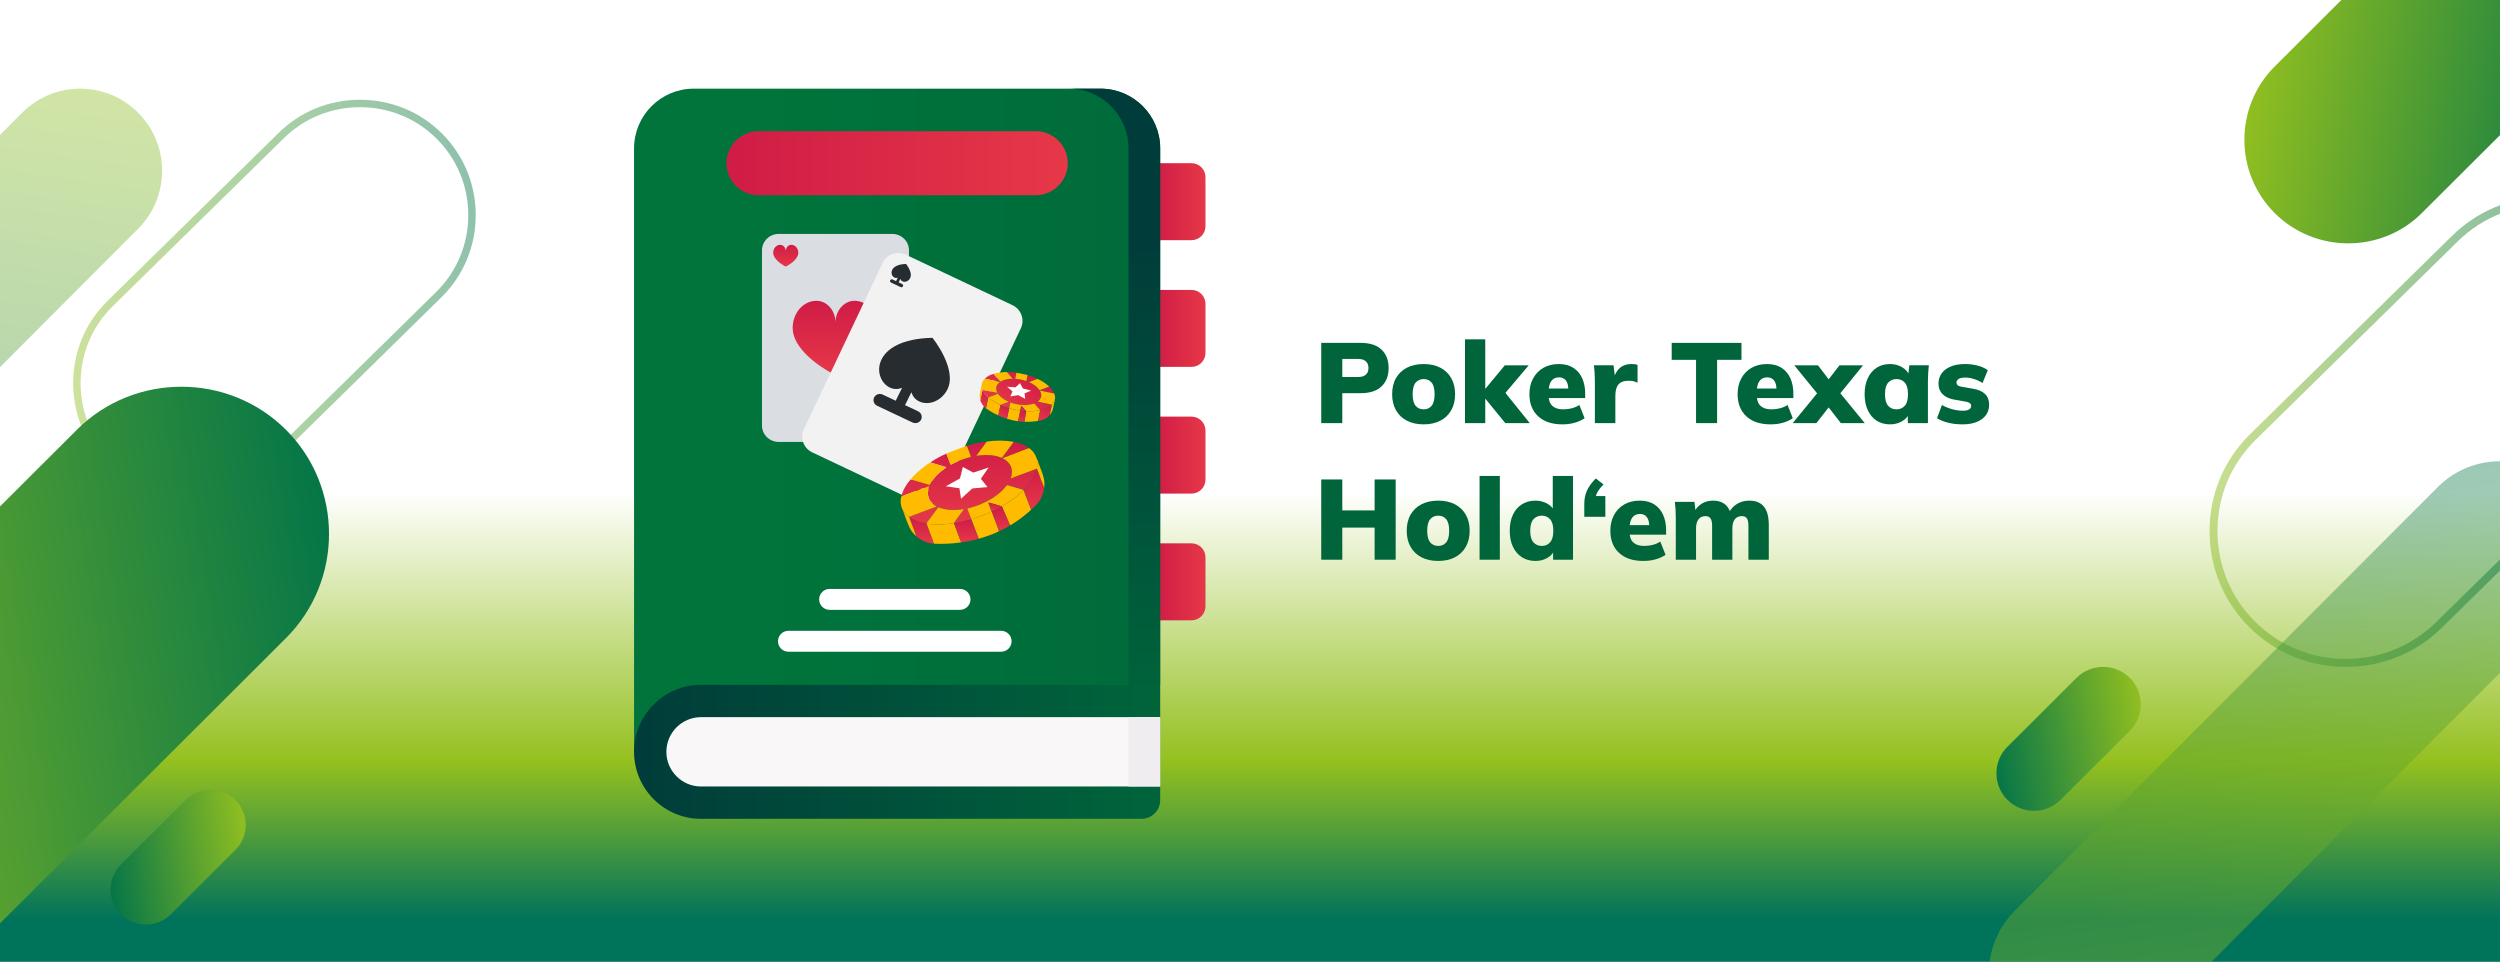 <?xml version="1.0" encoding="UTF-8"?><svg id="Livello_1" xmlns="http://www.w3.org/2000/svg" xmlns:xlink="http://www.w3.org/1999/xlink" viewBox="0 0 5038 1938"><rect x="0" y="0" width="5038" height="1938" fill="#808080" stroke="none"/><defs><linearGradient id="Sfumatura_senza_nome_31" x1="2519.25" y1="2042.48" x2="2519.25" y2="862.86" gradientUnits="userSpaceOnUse"><stop offset=".16" stop-color="#00735b"/><stop offset=".43" stop-color="#94c01f"/><stop offset=".89" stop-color="#fff"/></linearGradient><linearGradient id="Sfumatura_senza_nome_24" x1="4333.76" y1="12721.59" x2="4003.51" y2="12777.07" gradientTransform="translate(0 -11260.38)" gradientUnits="userSpaceOnUse"><stop offset="0" stop-color="#95c11f"/><stop offset="1" stop-color="#007349"/></linearGradient><linearGradient id="Sfumatura_senza_nome_24-2" x1="92.74" y1="11941.02" x2="1013.31" y2="11785.32" xlink:href="#Sfumatura_senza_nome_24"/><linearGradient id="Sfumatura_senza_nome_24-3" x1="-693.73" y1="12725.6" x2="742.66" y2="12484.31" xlink:href="#Sfumatura_senza_nome_24"/><linearGradient id="Sfumatura_senza_nome_24-4" x1="513.56" y1="12961.9" x2="204.35" y2="13013.84" xlink:href="#Sfumatura_senza_nome_24"/><linearGradient id="Sfumatura_senza_nome_24-5" x1="193.07" y1="11375.17" x2="-9.32" y2="12732.19" xlink:href="#Sfumatura_senza_nome_24"/><linearGradient id="Sfumatura_senza_nome_24-6" x1="4509.89" y1="-7836.17" x2="5276.92" y2="-7965.02" gradientTransform="translate(0 -7655.46) scale(1 -1)" xlink:href="#Sfumatura_senza_nome_24"/><linearGradient id="Sfumatura_senza_nome_24-7" x1="4467.98" y1="-8464.88" x2="5106.03" y2="-8572.8" gradientTransform="translate(0 -7655.46) scale(1 -1)" xlink:href="#Sfumatura_senza_nome_24"/><linearGradient id="Sfumatura_senza_nome_24-8" x1="4605.42" y1="-9628.52" x2="4455.06" y2="-8620.41" gradientTransform="translate(0 -7655.46) scale(1 -1)" xlink:href="#Sfumatura_senza_nome_24"/><linearGradient id="Sfumatura_senza_nome_15" x1="2329.4" y1="406.44" x2="2429.31" y2="406.44" gradientUnits="userSpaceOnUse"><stop offset="0" stop-color="#d01c46"/><stop offset="1" stop-color="#e63848"/></linearGradient><linearGradient id="Sfumatura_senza_nome_15-2" y1="661.79" y2="661.79" xlink:href="#Sfumatura_senza_nome_15"/><linearGradient id="Sfumatura_senza_nome_15-3" y1="917.15" y2="917.15" xlink:href="#Sfumatura_senza_nome_15"/><linearGradient id="Sfumatura_senza_nome_15-4" y1="1172.5" y2="1172.5" xlink:href="#Sfumatura_senza_nome_15"/><linearGradient id="Sfumatura_senza_nome_331" x1="1277.75" y1="846.86" x2="2338.03" y2="846.86" gradientUnits="userSpaceOnUse"><stop offset=".24" stop-color="#00743b"/><stop offset="1" stop-color="#006b3b"/></linearGradient><linearGradient id="Sfumatura_senza_nome_4" x1="2245.88" y1="1446.38" x2="2245.88" y2="470.77" gradientUnits="userSpaceOnUse"><stop offset="0" stop-color="#00653b"/><stop offset="1" stop-color="#003c3a"/></linearGradient><linearGradient id="Sfumatura_senza_nome_4-2" x1="2346.33" y1="1515.09" x2="1274.95" y2="1515.09" xlink:href="#Sfumatura_senza_nome_4"/><linearGradient id="Sfumatura_senza_nome_15-5" x1="1464.08" y1="328.86" x2="2151.71" y2="328.86" xlink:href="#Sfumatura_senza_nome_15"/><linearGradient id="Sfumatura_senza_nome_15-6" x1="1683.65" y1="-8261.62" x2="1683.65" y2="-8411.29" gradientTransform="translate(0 -7655.46) scale(1 -1)" xlink:href="#Sfumatura_senza_nome_15"/><linearGradient id="Sfumatura_senza_nome_15-7" x1="1583.48" y1="-8148.83" x2="1583.48" y2="-8192.7" gradientTransform="translate(0 -7655.46) scale(1 -1)" xlink:href="#Sfumatura_senza_nome_15"/><linearGradient id="Sfumatura_senza_nome_15-8" x1="1783.9" y1="-8480.21" x2="1783.9" y2="-8524.09" gradientTransform="translate(0 -7655.46) scale(1 -1)" xlink:href="#Sfumatura_senza_nome_15"/><linearGradient id="Sfumatura_senza_nome_15-9" x1="1952.67" y1="-8545.14" x2="1952.67" y2="-8710.17" gradientTransform="translate(0 -7655.46) scale(1 -1)" xlink:href="#Sfumatura_senza_nome_15"/><linearGradient id="Sfumatura_senza_nome_15-10" x1="2083.46" y1="-8599.72" x2="2083.46" y2="-8682.35" gradientTransform="translate(0 -7655.46) scale(1 -1)" xlink:href="#Sfumatura_senza_nome_15"/><linearGradient id="Sfumatura_senza_nome_15-11" x1="1947.13" y1="-8702.42" x2="1947.13" y2="-8748.43" gradientTransform="translate(0 -7655.46) scale(1 -1)" xlink:href="#Sfumatura_senza_nome_15"/><linearGradient id="Sfumatura_senza_nome_15-12" x1="1857.1" y1="-8698.22" x2="1857.1" y2="-8750.73" gradientTransform="translate(0 -7655.46) scale(1 -1)" xlink:href="#Sfumatura_senza_nome_15"/><linearGradient id="Sfumatura_senza_nome_15-13" x1="2012.6" y1="-8679.46" x2="2022" y2="-8724.74" gradientTransform="translate(0 -7655.46) scale(1 -1)" xlink:href="#Sfumatura_senza_nome_15"/><linearGradient id="Sfumatura_senza_nome_15-14" x1="1819.54" y1="-8683.31" x2="1819.54" y2="-8684.57" gradientTransform="translate(0 -7655.46) scale(1 -1)" xlink:href="#Sfumatura_senza_nome_15"/><linearGradient id="Sfumatura_senza_nome_15-15" x1="2004.89" y1="-8668.21" x2="2004.89" y2="-8686.27" gradientTransform="translate(0 -7655.46) scale(1 -1)" xlink:href="#Sfumatura_senza_nome_15"/><linearGradient id="Sfumatura_senza_nome_15-16" x1="2075.08" y1="-8408.81" x2="2029.27" y2="-8480.39" gradientTransform="translate(0 -7655.46) scale(1 -1)" xlink:href="#Sfumatura_senza_nome_15"/><linearGradient id="Sfumatura_senza_nome_15-17" x1="2117.32" y1="-8469.22" x2="2094.39" y2="-8505.06" gradientTransform="translate(0 -7655.46) scale(1 -1)" xlink:href="#Sfumatura_senza_nome_15"/><linearGradient id="Sfumatura_senza_nome_15-18" x1="2028.99" y1="-8475.48" x2="2016.21" y2="-8495.43" gradientTransform="translate(0 -7655.46) scale(1 -1)" xlink:href="#Sfumatura_senza_nome_15"/><linearGradient id="Sfumatura_senza_nome_15-19" x1="1990.64" y1="-8448.37" x2="1976.07" y2="-8471.14" gradientTransform="translate(0 -7655.46) scale(1 -1)" xlink:href="#Sfumatura_senza_nome_15"/><linearGradient id="Sfumatura_senza_nome_15-20" x1="2064.14" y1="-8483.92" x2="2055.59" y2="-8506.16" gradientTransform="translate(0 -7655.46) scale(1 -1)" xlink:href="#Sfumatura_senza_nome_15"/><linearGradient id="Sfumatura_senza_nome_15-21" x1="1978.3" y1="-8431.35" x2="1977.95" y2="-8431.9" gradientTransform="translate(0 -7655.46) scale(1 -1)" xlink:href="#Sfumatura_senza_nome_15"/><linearGradient id="Sfumatura_senza_nome_15-22" x1="2063.83" y1="-8476.86" x2="2058.82" y2="-8484.69" gradientTransform="translate(0 -7655.46) scale(1 -1)" xlink:href="#Sfumatura_senza_nome_15"/></defs><rect x="0" y="-5.14" width="5038.5" height="1943.14" fill="url(#Sfumatura_senza_nome_31)" stroke-width="0"/><path d="m4045.35,1504.95l139.34-138.96c29.5-29.42,77.75-29.42,107.24,0,29.5,29.41,29.5,77.53,0,106.94l-139.34,138.96c-29.5,29.42-77.75,29.42-107.24,0-29.5-29.42-29.5-77.53,0-106.95h0Z" fill="url(#Sfumatura_senza_nome_24)" stroke-width="0"/><g opacity=".5"><g opacity=".9"><path d="m380.62,1004.55c-62.53,0-121.16-24.11-165.09-67.9-43.93-43.79-68.12-102.23-68.12-164.57s24.18-120.79,68.11-164.58l344.84-338.6c43.91-43.77,102.54-67.88,165.08-67.88s121.16,24.11,165.09,67.9c43.93,43.79,68.12,102.23,68.12,164.57s-24.18,120.79-68.11,164.58l-.32.31-344.5,338.27c-43.93,43.78-102.56,67.9-165.09,67.9h0ZM725.43,216.01c-58.55,0-113.42,22.56-154.51,63.53l-344.85,338.62c-41.06,40.93-63.68,95.61-63.68,153.94s22.63,113.01,63.71,153.96c41.1,40.96,95.98,63.53,154.51,63.53s113.36-22.54,154.45-63.46l.13-.13,344.79-338.55.25-.25c40.91-40.92,63.42-95.49,63.42-153.68s-22.63-113.01-63.71-153.96c-41.09-40.96-95.97-63.53-154.51-63.53h0Z" fill="url(#Sfumatura_senza_nome_24-2)" stroke-width="0"/></g></g><path d="m576.14,865.99c-115.86-115.54-305.36-115.54-421.21,0L0,1020.57v840.29l576.14-574.82c115.86-115.54,115.86-304.52,0-420.04h0Z" fill="url(#Sfumatura_senza_nome_24-3)" stroke-width="0"/><path d="m373.99,1612.37l-130.46,130.11c-27.62,27.55-27.62,72.59,0,100.14,27.61,27.55,72.79,27.55,100.41,0l130.46-130.11c27.62-27.55,27.62-72.59,0-100.13-27.61-27.55-72.79-27.55-100.41,0h0Z" fill="url(#Sfumatura_senza_nome_24-4)" stroke-width="0"/><path d="m278.25,461.13c64.54-64.64,64.58-169.43.07-234.04-64.51-64.61-169.12-64.58-233.64.06L0,271.89v467.97l278.25-278.73Z" fill="url(#Sfumatura_senza_nome_24-5)" isolation="isolate" opacity=".4" stroke-width="0"/><path d="m4723.45-5.14l-139.42,139.04c-81.52,81.29-81.52,214.26,0,295.55,81.52,81.29,214.85,81.29,296.37,0l162.26-161.81V-5.14h-319.21Z" fill="url(#Sfumatura_senza_nome_24-6)" stroke-width="0"/><path d="m5042.65,1122.85l-132.12,129.72-.35.35-.02.03c-48.67,48.35-113.58,74.98-182.82,74.98s-134.42-26.74-183.13-75.29c-48.7-48.54-75.52-113.34-75.52-182.47s26.59-133.42,74.92-181.91l407.85-400.48.27-.28c26.21-26.07,57.14-45.82,90.92-58.51v-17.03c-38.16,13.39-73.08,35.17-102.42,64.42l-.13.13-405.97,398.63-1.25,1.21c-51.73,51.57-80.21,120.4-80.2,193.82,0,73.41,28.5,142.24,80.23,193.8s120.77,79.96,194.42,79.96,142.69-28.4,194.42-79.96l120.89-118.7v-22.43h.01Z" fill="url(#Sfumatura_senza_nome_24-7)" isolation="isolate" opacity=".5" stroke-width="0"/><path d="m5042.65,929.65c-46.84-1.33-94.11,15.9-129.86,51.72l-852.96,854.42c-30.95,31.01-48,70.67-51.16,111.21h439.12l594.86-595.89v-421.46Z" fill="url(#Sfumatura_senza_nome_24-8)" isolation="isolate" opacity=".4" stroke-width="0"/><path d="m2401.11,484.02h-71.72v-155.15h71.72c15.57,0,28.2,12.63,28.2,28.2v98.76c0,15.57-12.63,28.2-28.2,28.2Z" fill="url(#Sfumatura_senza_nome_15)" stroke-width="0"/><path d="m2401.11,739.37h-71.72v-155.15h71.72c15.57,0,28.2,12.63,28.2,28.2v98.76c0,15.57-12.63,28.2-28.2,28.2Z" fill="url(#Sfumatura_senza_nome_15-2)" stroke-width="0"/><path d="m2401.11,994.72h-71.72v-155.15h71.72c15.57,0,28.2,12.63,28.2,28.2v98.76c0,15.57-12.63,28.2-28.2,28.2Z" fill="url(#Sfumatura_senza_nome_15-3)" stroke-width="0"/><path d="m2401.11,1250.07h-71.72v-155.15h71.72c15.57,0,28.2,12.63,28.2,28.2v98.76c0,15.57-12.63,28.2-28.2,28.2h0Z" fill="url(#Sfumatura_senza_nome_15-4)" stroke-width="0"/><path d="m2338.03,1380.08l-1060.28,135V299.06c0-66.5,53.91-120.41,120.41-120.41h819.46c66.5,0,120.41,53.91,120.41,120.41v1081.03Z" fill="url(#Sfumatura_senza_nome_331)" stroke-width="0"/><path d="m2274.15,1380.08l31.94,21.2,31.94-21.2V299.06c0-66.5-53.91-120.41-120.41-120.41h0s-63.88,0-63.88,0c66.5,0,120.41,53.91,120.41,120.41" fill="url(#Sfumatura_senza_nome_4)" stroke-width="0"/><path d="m2338.03,1380.08h-925.28c-74.56,0-135,60.44-135,135s60.44,135,135,135h887.71c20.75,0,37.57-16.82,37.57-37.57v-232.44Z" fill="url(#Sfumatura_senza_nome_4-2)" stroke-width="0"/><path d="m1412.75,1584.95c-38.52,0-69.86-31.34-69.86-69.87s31.34-69.87,69.86-69.87h925.28v139.74h-925.28Z" fill="#f9f7f8" stroke-width="0"/><path d="m2087.2,393.37h-558.61c-35.63,0-64.51-28.88-64.51-64.51h0c0-35.63,28.88-64.51,64.51-64.51h558.61c35.63,0,64.51,28.88,64.51,64.51h0c0,35.63-28.88,64.51-64.51,64.51Z" fill="url(#Sfumatura_senza_nome_15-5)" stroke-width="0"/><path d="m1934.63,1228.95h-262.85c-11.64,0-21.07-9.43-21.07-21.07s9.43-21.07,21.07-21.07h262.85c11.64,0,21.07,9.43,21.07,21.07s-9.43,21.07-21.07,21.07Z" fill="#fff" stroke-width="0"/><path d="m2017.51,1313.33h-428.62c-11.64,0-21.07-9.43-21.07-21.07s9.43-21.07,21.07-21.07h428.62c11.64,0,21.07,9.43,21.07,21.07s-9.43,21.07-21.07,21.07Z" fill="#fff" stroke-width="0"/><path d="m2274.15,1445.22h63.88v139.74h-63.88v-139.74Z" fill="#efedef" stroke-width="0"/><path d="m1831.8,504.35v353.29c0,18.2-15.19,32.97-33.9,32.97h-228.44c-18.74,0-33.9-14.75-33.9-32.97v-353.29c0-18.2,15.19-32.97,33.9-32.97h228.41c18.74,0,33.9,14.75,33.9,32.97h.02Z" fill="#dadde1" stroke-width="0"/><path d="m1769.95,661.01c0,39.89-49.59,76.23-86.3,94.82-36.46-18-86.3-55.23-86.3-94.82,0-30.28,21.44-54.86,47.94-54.86,21.2,0,38.36,19.65,38.36,43.88,0-3.47.34-6.85,1.03-10.09,3.96-19.35,19.18-33.78,37.3-33.78,26.47,0,47.94,24.57,47.94,54.86h.02Z" fill="url(#Sfumatura_senza_nome_15-6)" stroke-width="0"/><path d="m1608.75,509.44c0,11.7-14.55,22.36-25.29,27.8-10.69-5.27-25.29-16.2-25.29-27.8,0-8.89,6.28-16.08,14.06-16.08,6.2,0,11.25,5.76,11.25,12.85,0-1.01.1-2.02.3-2.95,1.16-5.69,5.61-9.9,10.93-9.9,7.76,0,14.06,7.19,14.06,16.08h-.02Z" fill="url(#Sfumatura_senza_nome_15-7)" stroke-width="0"/><path d="m1809.17,840.83c0,11.7-14.55,22.36-25.29,27.8-10.69-5.27-25.29-16.2-25.29-27.8,0-8.89,6.28-16.08,14.06-16.08,6.2,0,11.25,5.76,11.25,12.85,0-1.01.1-2.02.3-2.95,1.16-5.69,5.61-9.9,10.93-9.9,7.76,0,14.06,7.19,14.06,16.08h-.02Z" fill="url(#Sfumatura_senza_nome_15-8)" stroke-width="0"/><path d="m2057.28,661.36l-158.97,335.71c-8.19,17.29-29.11,24.57-46.7,16.24l-214.73-101.68c-17.61-8.34-25.23-29.1-17.03-46.42l158.97-335.71c8.19-17.29,29.11-24.57,46.7-16.24l214.71,101.67c17.61,8.34,25.23,29.1,17.03,46.42h.02Z" fill="#f2f2f2" stroke-width="0"/><path d="m1836.6,790.51l-12.79,25.92,26.31,12.41c6.43,3.04,9.14,10.56,6.08,16.77-3.07,6.24-10.79,8.82-17.22,5.81l-71.37-33.69c-6.43-3.04-9.14-10.56-6.07-16.8,3.07-6.23,10.79-8.82,17.21-5.78l26.31,12.41,12.78-25.92c-7.99,3.09-16.67,3.18-24.36-.48-36.39-17.16-39.06-97.66,85.69-100.41,21.07,27.28,45.35,73.09,30.32,103.53-11.4,23.13-37.08,34.12-57.34,24.55-7.71-3.63-13.04-10.35-15.56-18.38v.05Z" fill="#262c2f" stroke-width="0"/><path d="m1814.38,561.95l-3.49,7.06,7.18,3.38c1.75.83,2.5,2.89,1.66,4.57-.84,1.7-2.95,2.4-4.7,1.59l-19.48-9.19c-1.75-.83-2.5-2.89-1.65-4.59.84-1.7,2.95-2.4,4.7-1.59l7.18,3.38,3.49-7.07c-2.17.83-4.54.87-6.64-.13-9.93-4.69-10.66-26.65,23.38-27.4,5.75,7.45,12.38,19.94,8.27,28.25-3.12,6.31-10.12,9.31-15.65,6.71-2.1-1-3.56-2.83-4.25-5.02v.03Z" fill="#262c2f" stroke-width="0"/><path d="m1857.79,980.23l-3.49,7.07,7.18,3.38c1.75.83,2.5,2.89,1.66,4.57-.84,1.7-2.95,2.4-4.7,1.59l-19.48-9.19c-1.75-.83-2.5-2.89-1.65-4.59.84-1.7,2.95-2.4,4.7-1.59l7.18,3.38,3.49-7.07c-2.17.83-4.54.87-6.64-.13-9.93-4.69-10.66-26.65,23.38-27.4,5.75,7.45,12.37,19.94,8.27,28.25-3.12,6.31-10.12,9.31-15.65,6.71-2.1-1-3.56-2.83-4.25-5.02v.03Z" fill="#262c2f" stroke-width="0"/><path d="m2042.3,890.35c10.05,2.12,19.82,5.04,28.56,10.66.92.59,1.73,1.31,2.57,1.98-10.19,3.92-20.39,7.9-30.58,11.8-7.33,2.81-14.66,5.55-22.41,8.49,16.84,9.11,22.61,22.42,16.42,40.83,4.57-1.7,8.62-3.23,12.69-4.76,13.13-4.91,26.27-9.82,39.4-14.74-.09.86-.12,1.78-.32,2.62-1.65,6.69-4.76,12.74-8.39,18.54-4.94,7.9-10.54,15.26-17.6,21.43-10.39-3.04-20.81-6-31.18-9.13-1.65-.49-2.47-.17-3.48,1.11-8.25,10.71-18.64,19.01-30.09,26.02-14.37,8.81-29.85,14.93-46.19,18.86-1.26.3-2.72.27-1.9,2.32,2.62,6.67,5.18,13.33,7.78,20-.02.2-.07.37-.12.56-1.41-.12-2.72.27-4.07.64-10.17,2.79-20.42,5.24-30.86,6.64-.12,0-.25-.05-.35-.09,6.76-9.26,13.5-18.54,20.56-28.22-3.06.4-5.53.76-7.97,1.03-14.1,1.48-28.04,1.04-41.5-3.95-1.85-.69-2.77-.37-3.9,1.19-7.43,10.22-14.98,20.36-22.49,30.54-7.11-.72-13.82-2.86-20.49-5.3-4.84-1.78-9.13-4.65-13.85-6.67-.17-.37-.35-.74-.52-1.11,18.34-6.94,36.68-13.87,55.52-21.01-16.89-9.8-21.33-23.6-14.76-41.45-1.51.57-2.44.89-3.36,1.23-17.65,6.64-35.33,13.28-52.98,19.92,3.09-13.11,9.87-24.19,18.61-34.22,12.1,3.55,24.19,7.13,36.29,10.69,1.18.35,2.22.96,3.14-.84,6.96-13.68,17.92-23.67,30.22-32.39.81-.59,1.83-.99,2.37-2.12-10.89-3.23-21.53-6.39-32.19-9.55,10.22-6.94,20.98-12.86,32.31-17.8,2.62,6.76,5.26,13.5,7.78,20.29.62,1.68,1.18,2.12,2.91,1.16,11.73-6.42,24.12-11.21,37.08-14.44,1.46-.37,1.88-.81,1.26-2.37-2.42-6.1-4.69-12.22-7.04-18.37-.35-.91-.49-2-1.88-1.85,10.96-3.31,22.07-5.88,33.38-7.7,2.62-.42,5.26-.77,7.9-1.14-6.91,9.43-13.85,18.89-21.06,28.69,2.99-.37,5.46-.77,7.92-.96,14.19-1.16,28.27-.91,41.72,4.52,1.8.72,2.44,0,3.33-1.23,6.89-9.38,13.82-18.74,20.74-28.12.52-.69,1.28-1.31,1.14-2.35l-.05.12Z" fill="url(#Sfumatura_senza_nome_15-9)" stroke-width="0"/><path d="m1816.32,1000.4c17.65-6.64,35.33-13.28,52.98-19.92.91-.35,1.85-.69,3.36-1.23-6.57,17.85-2.12,31.65,14.76,41.45-18.84,7.13-37.18,14.07-55.52,21.01-5.18-3.11-8.52-8.02-12.17-12.61l.02.05c.05-.52-.02-.96-.52-1.26-4.27-8.79-5.36-17.94-2.94-27.45l.02-.03Z" fill="#fb0" stroke-width="0"/><path d="m2088.93,944.61c-13.13,4.91-26.27,9.82-39.4,14.74-4.07,1.53-8.12,3.06-12.69,4.76,6.2-18.42.44-31.7-16.42-40.83,7.75-2.94,15.11-5.68,22.42-8.49,10.2-3.9,20.39-7.87,30.58-11.8,8.19,5.23,13.16,12.84,16.1,21.92.2.62.05,1.36.05,2.05.2.15.4.27.59.42.6,5.65.42,11.28-.66,16.86-.2.12-.37.25-.57.37Z" fill="#fb0" stroke-width="0"/><path d="m1922.1,1054.16s.22.07.35.1c4.84,12.91,9.68,25.8,14.52,38.7-17.72,2.74-35.57,3.51-53.47,2.72-.57-.02-1.16-.27-1.73-.4-.59-1.68-1.14-3.38-1.75-5.06-4.34-11.65-8.69-23.28-13.03-34.91,4.54.42,9.06,1.11,13.6,1.19,9.85.2,19.7.44,29.5-.62,4-.44,8.1-.62,12.02-1.7v-.03Z" fill="#fb0" stroke-width="0"/><path d="m2077.92,1026.86c-2.66,3.51-6.29,6-9.62,8.79-9.65,8.12-19.97,15.36-30.74,21.95-.74.44-1.6.72-2.42,1.06-.25-.74-.42-1.53-.72-2.25-5.18-12.07-10.37-24.17-15.55-36.24,8.84-4.55,16.89-10.29,24.83-16.17,6.69-4.96,12.89-10.49,18.91-16.24.99,1.06,1.21,2.47,1.7,3.75,4.57,11.78,9.06,23.57,13.58,35.35h.02Z" fill="#fb0" stroke-width="0"/><path d="m1957.38,1046.98c.05-.2.07-.37.12-.57,8.94-2.54,17.72-5.45,26.27-9.09,4.89-2.07,10.05-3.55,14.47-6.67.15.05.3.1.42.17,1.46,3.98,2.94,7.97,4.39,11.95,3.33,9.18,7.21,18.19,10.17,27.53-6.37,3.73-13.28,6.17-20.14,8.71-6.05,2.23-12.22,4.1-18.34,6.07-.89.3-1.88.79-2.89.35,0-1.56-.81-2.87-1.33-4.25-4.35-11.41-8.74-22.79-13.11-34.19l-.02-.03Z" fill="#fb0" stroke-width="0"/><path d="m2077.92,1026.86c-4.51-11.8-9.03-23.57-13.58-35.35-.49-1.28-.69-2.69-1.7-3.75.05-.2,0-.37-.05-.54,7.06-6.17,12.69-13.53,17.6-21.43,3.63-5.8,6.74-11.85,8.39-18.54.2-.84.22-1.75.32-2.62.2-.12.37-.25.56-.37,1.41,3.7,2.79,7.43,4.24,11.11,3.58,9.13,6.64,18.47,10.61,27.45-2.17,18.66-11.87,32.81-26.41,44.06v-.03Z" fill="url(#Sfumatura_senza_nome_15-10)" stroke-width="0"/><path d="m2042.3,890.35c.15,1.04-.62,1.65-1.14,2.34-6.91,9.38-13.85,18.74-20.74,28.12-.89,1.21-1.53,1.95-3.33,1.23-13.45-5.43-27.52-5.7-41.72-4.52-2.47.2-4.91.59-7.92.96,7.21-9.83,14.12-19.26,21.06-28.69,17.95-2.47,35.87-2.64,53.77.59l.02-.05Z" fill="#fb0" stroke-width="0"/><path d="m1874.8,931.97c10.66,3.16,21.3,6.32,32.19,9.55-.54,1.14-1.56,1.56-2.37,2.12-12.32,8.71-23.25,18.71-30.22,32.39-.91,1.8-1.97,1.18-3.13.84-12.1-3.55-24.19-7.11-36.29-10.69,8.32-10.42,18.42-18.93,29.01-26.88,3.48-2.62,6.99-5.26,10.84-7.36l-.02.02Z" fill="#fb0" stroke-width="0"/><path d="m1957.38,1046.98c4.37,11.41,8.76,22.79,13.11,34.19.52,1.38,1.33,2.69,1.33,4.24-4.99,2.27-10.37,3.01-15.65,4.17-6.37,1.41-12.74,2.72-19.21,3.38-4.84-12.91-9.68-25.8-14.52-38.7,10.47-1.41,20.71-3.85,30.86-6.64,1.36-.37,2.67-.77,4.07-.64Z" fill="url(#Sfumatura_senza_nome_15-11)" stroke-width="0"/><path d="m1866.98,1055.3c4.34,11.62,8.69,23.28,13.03,34.9.62,1.68,1.18,3.38,1.75,5.06-8.64-.05-16.54-2.82-24.04-6.79-4.2-2.22-8.2-4.86-11.55-8.29-.44-1.4-.84-2.84-1.36-4.24-4.1-11.06-8.25-22.12-12.37-33.18,4.72,2.02,9.01,4.89,13.85,6.67,6.67,2.45,13.38,4.59,20.49,5.31.07.17.12.37.2.54v.03Z" fill="url(#Sfumatura_senza_nome_15-12)" stroke-width="0"/><path d="m1947.26,898.62c1.38-.17,1.53.94,1.88,1.85,2.32,6.12,4.59,12.27,7.04,18.37.62,1.56.17,2-1.26,2.37-12.96,3.23-25.35,8.02-37.08,14.44-1.73.94-2.27.52-2.91-1.16-2.52-6.79-5.18-13.53-7.78-20.29,6.74-3.41,13.92-5.63,20.91-8.37,6.37-2.49,12.81-4.81,19.23-7.18l-.02-.02Z" fill="#fb0" stroke-width="0"/><path d="m2013.22,1070.31c-2.96-9.33-6.84-18.32-10.17-27.53-1.46-4-2.94-7.97-4.39-11.95,4.86-2.42,9.75-4.76,14.54-7.31,1.65-.89,3.7-1.4,4.59-3.38.37,0,.74,0,1.11.03,5.18,12.07,10.37,24.14,15.55,36.24.3.72.47,1.48.72,2.25-6.91,4.64-14.19,8.62-21.95,11.68v-.03Z" fill="url(#Sfumatura_senza_nome_15-13)" stroke-width="0"/><path d="m1832.44,1042.78c4.12,11.06,8.25,22.12,12.37,33.18.52,1.38.91,2.82,1.36,4.24-5.95-5.01-10.57-11.08-13.75-18.12-4.84-10.76-8.76-21.87-12.66-33,3.65,4.59,6.99,9.48,12.17,12.61.17.37.35.74.52,1.11v-.03Z" fill="#fb0" stroke-width="0"/><path d="m2104.34,982.8c-3.98-8.99-7.04-18.32-10.62-27.45-1.46-3.68-2.81-7.41-4.24-11.11,1.09-5.58.64-13.68.05-19.33,1.65,2.27,2.86,7.46,3.8,10.02,3.45,9.6,7.92,18.86,10.15,28.91,1.38,6.27,1.6,12.61.86,18.98v-.02Z" fill="#fb0" stroke-width="0"/><path d="m1819.28,1027.85c.47.3.57.76.52,1.26-.49-.3-.54-.76-.52-1.26Z" fill="url(#Sfumatura_senza_nome_15-14)" stroke-width="0"/><path d="m2018.89,1020.15c-.37,0-.74,0-1.11-.03-8.47-2.64-16.91-5.43-25.57-7.38-.12-.3-.3-.37-.49-.1,0,0,.2.2.3.3-.07,1.23.59,2.25.99,3.36,1.73,4.79,3.48,9.58,5.23,14.36-4.42,3.11-9.58,4.62-14.47,6.67-8.54,3.61-17.35,6.54-26.27,9.09-2.59-6.67-5.14-13.36-7.78-20-.81-2.05.64-2.02,1.9-2.32,16.37-3.92,31.82-10.05,46.19-18.86,11.45-7.01,21.85-15.3,30.09-26.02,1.01-1.31,1.83-1.63,3.48-1.11,10.37,3.14,20.79,6.1,31.18,9.13.07.17.1.37.05.54-6.02,5.73-12.22,11.28-18.91,16.24-7.95,5.9-16,11.63-24.83,16.17l.02-.05Z" fill="#fb0" stroke-width="0"/><path d="m1866.98,1055.3c-.07-.17-.12-.37-.2-.54,7.5-10.17,15.06-20.32,22.49-30.54,1.14-1.56,2.05-1.88,3.9-1.19,13.48,4.99,27.4,5.43,41.5,3.95,2.47-.27,4.91-.62,7.97-1.04-7.06,9.68-13.82,18.96-20.56,28.22-3.93,1.09-8,1.26-12.02,1.7-9.8,1.06-19.67.82-29.5.62-4.54-.1-9.06-.76-13.6-1.18h.02Z" fill="#fb0" stroke-width="0"/><path d="m1998.23,1030.66c-1.75-4.79-3.51-9.55-5.23-14.36-.39-1.09-1.06-2.13-.99-3.36l.2-.2c8.66,1.95,17.11,4.71,25.57,7.38-.89,1.98-2.94,2.49-4.59,3.39-4.79,2.54-9.68,4.89-14.54,7.3-.12-.07-.27-.12-.42-.17v.02Z" fill="url(#Sfumatura_senza_nome_15-15)" stroke-width="0"/><path d="m1992.01,1012.96s-.32-.27-.3-.3c.22-.27.39-.2.49.09l-.2.2Z" fill="#fb0" stroke-width="0"/><path d="m1990.01,981.56l-30.61,2.79-22.74,20.66-3.23-21.13-27.45-3.9,28.61-15.87,5.78-23.06,20.88,11.33,31.06-10.37-15.7,22.88,13.4,16.66Z" fill="#fff" stroke-width="0"/><path d="m2114.22,778.81c3.82,3.74,7.3,7.75,9.58,12.65.24.51.4,1.05.58,1.58-5.57-1.16-11.14-2.3-16.7-3.47-4-.84-7.98-1.71-12.2-2.61,4.86,8.68,3.7,16.07-4.13,22.32,2.48.54,4.68,1.02,6.89,1.5,7.13,1.56,14.25,3.12,21.38,4.67-.28.35-.55.74-.87,1.04-2.58,2.44-5.63,4.19-8.83,5.68-4.36,2.04-8.86,3.66-13.67,4.35-3.72-4.24-7.47-8.45-11.15-12.72-.59-.68-1.03-.77-1.84-.5-6.59,2.33-13.46,3.01-20.43,2.83-8.75-.21-17.24-1.9-25.51-4.79-.63-.23-1.27-.64-1.48.47-.7,3.63-1.43,7.24-2.14,10.86-.07.08-.14.14-.21.21-.58-.45-1.27-.64-1.97-.87-5.24-1.65-10.41-3.46-15.38-5.79-.05-.03-.09-.09-.12-.14,5.54-2.12,11.07-4.25,16.86-6.46-1.45-.69-2.64-1.22-3.79-1.79-6.6-3.32-12.59-7.43-17.11-13.37-.62-.82-1.11-.94-2.04-.58-6.1,2.35-12.23,4.63-18.35,6.93-2.92-2.31-5.27-5.12-7.52-8.06-1.63-2.13-2.72-4.58-4.23-6.78.03-.21.05-.42.08-.63,9.98,2.14,19.95,4.28,30.2,6.48-4.69-8.99-2.81-16.23,5.03-22.12-.82-.18-1.32-.3-1.82-.41-9.59-2.08-19.19-4.16-28.78-6.24,4.99-4.82,11.05-7.72,17.67-9.61,4.32,4.94,8.64,9.89,12.96,14.83.42.48.71,1.04,1.61.52,6.85-3.98,14.44-5.24,22.25-5.56.52-.03,1.08.08,1.63-.26-3.88-4.46-7.67-8.82-11.47-13.19,6.41-.14,12.78.31,19.12,1.36-.73,3.67-1.44,7.33-2.22,10.99-.2.9-.07,1.25.96,1.32,6.93.51,13.7,1.91,20.28,4.15.74.25,1.05.17,1.21-.67.63-3.32,1.33-6.62,2.01-9.94.11-.49.34-1.01-.31-1.33,5.73,1.64,11.32,3.65,16.78,6.03,1.27.55,2.52,1.14,3.78,1.73-5.65,2.15-11.32,4.3-17.21,6.53,1.41.68,2.61,1.2,3.74,1.81,6.55,3.48,12.66,7.54,17.06,13.68.59.82,1.07.69,1.8.4,5.63-2.13,11.27-4.24,16.91-6.37.42-.15.93-.21,1.15-.7l-.06.04Z" fill="url(#Sfumatura_senza_nome_15-16)" stroke-width="0"/><path d="m1984.5,763.08c9.59,2.08,19.19,4.16,28.78,6.24.5.11,1,.22,1.82.41-7.84,5.9-9.72,13.13-5.03,22.12-10.25-2.2-20.22-4.34-30.2-6.48-1.41-2.81-1.51-5.87-1.84-8.89v.03c.16-.21.25-.42.12-.69.57-5.01,2.63-9.29,6.33-12.73h.02Z" fill="#fb0" stroke-width="0"/><path d="m2119.63,815.44c-7.13-1.56-14.25-3.12-21.38-4.67-2.21-.48-4.41-.95-6.89-1.5,7.83-6.25,9-13.62,4.13-22.32,4.22.9,8.21,1.78,12.2,2.61,5.56,1.17,11.13,2.31,16.7,3.47,2.14,4.57,2.21,9.26.98,14.03-.08.32-.35.6-.55.9.05.12.1.23.15.35-1.31,2.62-2.95,5.01-4.98,7.13-.12,0-.23,0-.35,0Z" fill="#fb0" stroke-width="0"/><path d="m2016,816.11s.08.09.12.14c-1.46,6.96-2.91,13.91-4.38,20.87-8.54-3.79-16.58-8.47-24.22-13.84-.24-.17-.43-.44-.65-.66.21-.89.44-1.79.64-2.69,1.33-6.27,2.65-12.54,3.97-18.8,1.88,1.46,3.67,3.03,5.64,4.33,4.27,2.85,8.52,5.73,13.12,8.02,1.88.93,3.72,2.01,5.75,2.64h0Z" fill="#fb0" stroke-width="0"/><path d="m2091.96,848.03c-2.14.77-4.42.83-6.67,1.11-6.49.81-13.02,1.05-19.58.89-.45-.02-.9-.14-1.36-.22.09-.39.24-.78.31-1.18,1.08-6.69,2.16-13.39,3.23-20.09,5.14.51,10.27.28,15.39-.04,4.31-.27,8.57-.93,12.81-1.73.14.74-.15,1.41-.3,2.11-1.27,6.39-2.57,12.77-3.85,19.15h.01Z" fill="#fb0" stroke-width="0"/><path d="m2033.48,822.9c.08-.07.14-.14.21-.21,4.63,1.41,9.29,2.61,14.05,3.44,2.72.47,5.4,1.28,8.2,1.17.05.06.1.13.14.19-.46,2.13-.92,4.28-1.39,6.42-1.09,4.92-1.89,9.92-3.18,14.8-3.83-.17-7.54-1.05-11.26-1.88-3.27-.74-6.5-1.65-9.74-2.52-.47-.12-1.04-.18-1.36-.66.43-.67.44-1.47.59-2.22,1.26-6.17,2.49-12.34,3.74-18.51v-.02Z" fill="#fb0" stroke-width="0"/><path d="m2091.96,848.03c1.29-6.39,2.58-12.76,3.85-19.15.14-.7.44-1.36.3-2.11.08-.07.11-.16.13-.25,4.81-.69,9.32-2.3,13.67-4.35,3.21-1.5,6.25-3.25,8.83-5.68.32-.31.59-.7.86-1.04.12,0,.23,0,.35,0-.41,2-.84,4.01-1.22,6.01-.96,4.97-2.21,9.87-2.96,14.89-6.13,7.48-14.32,10.9-23.82,11.69h0Z" fill="url(#Sfumatura_senza_nome_15-17)" stroke-width="0"/><path d="m2114.22,778.81c-.22.49-.73.54-1.15.7-5.64,2.13-11.28,4.24-16.91,6.37-.72.28-1.21.42-1.8-.4-4.4-6.13-10.49-10.2-17.05-13.68-1.14-.61-2.32-1.12-3.74-1.81,5.89-2.24,11.54-4.39,17.2-6.53,8.56,3.97,16.47,8.93,23.43,15.36h.02Z" fill="#fb0" stroke-width="0"/><path d="m2029.17,749.82c3.8,4.37,7.59,8.72,11.47,13.19-.55.34-1.11.24-1.63.26-7.83.32-15.4,1.59-22.25,5.56-.9.53-1.2-.04-1.61-.52-4.32-4.94-8.64-9.88-12.96-14.83,6.54-2.18,13.34-3.04,20.19-3.51,2.25-.16,4.53-.32,6.8-.15h-.02Z" fill="#fb0" stroke-width="0"/><path d="m2033.48,822.9c-1.25,6.17-2.48,12.35-3.74,18.51-.16.75-.16,1.54-.59,2.22-2.82-.42-5.39-1.61-8.03-2.59-3.19-1.18-6.34-2.4-9.37-3.93,1.46-6.96,2.91-13.91,4.38-20.87,4.98,2.33,10.16,4.15,15.39,5.79.7.22,1.38.42,1.97.87Z" fill="url(#Sfumatura_senza_nome_15-18)" stroke-width="0"/><path d="m1991.49,801.12c-1.32,6.26-2.65,12.54-3.97,18.8-.2.9-.42,1.8-.64,2.69-3.78-2.45-6.48-5.87-8.67-9.7-1.22-2.14-2.25-4.41-2.77-6.84.2-.74.42-1.47.58-2.22,1.27-5.95,2.52-11.91,3.78-17.86,1.51,2.2,2.6,4.65,4.23,6.78,2.25,2.93,4.6,5.75,7.52,8.06-.02.1-.05.2-.06.29h0Z" fill="url(#Sfumatura_senza_nome_15-19)" stroke-width="0"/><path d="m2070.22,755.7c.65.31.41.84.31,1.33-.68,3.31-1.39,6.61-2.01,9.94-.16.85-.48.92-1.21.67-6.58-2.24-13.35-3.64-20.28-4.15-1.02-.08-1.14-.41-.96-1.32.78-3.65,1.48-7.32,2.22-10.99,3.9.42,7.67,1.47,11.5,2.24,3.49.71,6.96,1.51,10.43,2.29v-.02Z" fill="#fb0" stroke-width="0"/><path d="m2051.51,848.7c1.29-4.88,2.08-9.87,3.18-14.8.47-2.14.92-4.28,1.39-6.42,2.81.32,5.6.67,8.41.91.97.08,2.01.43,2.95-.18.16.1.33.21.48.32-1.08,6.69-2.15,13.38-3.23,20.09-.07.39-.21.77-.31,1.18-4.32.07-8.62-.25-12.87-1.1h0Z" fill="url(#Sfumatura_senza_nome_15-20)" stroke-width="0"/><path d="m1979.81,785.99c-1.26,5.95-2.52,11.91-3.78,17.86-.16.75-.38,1.48-.58,2.22-1.22-3.84-1.56-7.77-1-11.72.86-6.03,2.23-11.95,3.6-17.87.33,3.02.43,6.07,1.84,8.89-.03.21-.05.42-.08.63h0Z" fill="#fb0" stroke-width="0"/><path d="m2115.78,836.33c.75-5.01,2-9.92,2.96-14.89.38-2,.82-4,1.22-6.01,2.03-2.12,4.08-5.75,5.39-8.37.09,1.45-.81,4.04-1.11,5.42-1.15,5.14-1.76,10.41-3.58,15.39-1.13,3.11-2.79,5.92-4.89,8.48h0Z" fill="#fb0" stroke-width="0"/><path d="m1978.18,775.82c.12.26.04.49-.12.69-.13-.27-.03-.48.12-.69Z" fill="url(#Sfumatura_senza_nome_15-21)" stroke-width="0"/><path d="m2067.92,828.54c-.16-.1-.32-.21-.48-.32-2.98-3.52-5.91-7.11-9.17-10.38.03-.16-.03-.24-.19-.18,0,0,.03.14.05.21-.38.51-.36,1.14-.5,1.73-.57,2.56-1.13,5.13-1.69,7.7-2.8.11-5.48-.69-8.2-1.17-4.75-.84-9.43-2.04-14.05-3.44.71-3.62,1.45-7.23,2.14-10.86.21-1.12.84-.7,1.48-.47,8.27,2.89,16.75,4.58,25.5,4.79,6.97.18,13.84-.5,20.43-2.83.81-.28,1.26-.19,1.84.5,3.68,4.27,7.43,8.48,11.15,12.72-.02.1-.06.19-.13.25-4.23.79-8.5,1.46-12.81,1.73-5.13.33-10.25.55-15.39.04h.02Z" fill="#fb0" stroke-width="0"/><path d="m1991.49,801.12c.02-.1.05-.2.06-.29,6.12-2.3,12.25-4.58,18.35-6.93.93-.36,1.42-.24,2.04.58,4.53,5.95,10.52,10.05,17.11,13.37,1.16.58,2.33,1.11,3.79,1.79-5.78,2.21-11.33,4.34-16.86,6.46-2.02-.63-3.86-1.7-5.75-2.64-4.6-2.29-8.86-5.17-13.12-8.02-1.97-1.32-3.76-2.88-5.64-4.33h.01Z" fill="#fb0" stroke-width="0"/><path d="m2055.94,827.3c.56-2.57,1.11-5.13,1.69-7.7.13-.58.12-1.22.5-1.73l.14-.03c3.26,3.28,6.2,6.85,9.17,10.38-.94.61-1.98.26-2.95.18-2.81-.24-5.6-.6-8.41-.91-.03-.07-.08-.13-.14-.19h0Z" fill="url(#Sfumatura_senza_nome_15-22)" stroke-width="0"/><path d="m2058.12,817.87s-.07-.21-.05-.21c.17-.06.23.03.19.18l-.14.03Z" fill="#fb0" stroke-width="0"/><path d="m2065.96,803.69l-14.21-7.39-15.71,2.58,4.45-10.07-10.96-9.4,16.96,1.15,8.94-8.38,6.02,10.78,16.51,4.22-13.24,5.52,1.26,10.99Z" fill="#fff" stroke-width="0"/><path d="m2662.56,852.67v-161.71h79.36c18.66,0,32.72,4.55,42.21,13.65,9.48,9.1,14.22,21.45,14.22,37.04s-4.74,27.75-14.22,36.93c-9.48,9.17-23.55,13.76-42.21,13.76h-36.93v60.33h-42.43Zm42.43-92.9h31.42c7.19,0,12.54-1.57,16.06-4.7,3.52-3.13,5.28-7.61,5.28-13.42s-1.76-10.32-5.28-13.53c-3.52-3.21-8.87-4.82-16.06-4.82h-31.42v36.47Z" fill="#00653b" stroke-width="0"/><path d="m2869,855.19c-13,0-24.24-2.45-33.72-7.34-9.48-4.89-16.82-11.89-22.02-20.99-5.2-9.1-7.8-19.92-7.8-32.46s2.6-23.55,7.8-32.57c5.2-9.02,12.54-15.98,22.02-20.87,9.48-4.89,20.72-7.34,33.72-7.34s24.01,2.45,33.49,7.34c9.48,4.9,16.82,11.89,22.02,20.99,5.2,9.1,7.8,19.92,7.8,32.46s-2.6,23.17-7.8,32.34c-5.2,9.17-12.54,16.21-22.02,21.1-9.48,4.89-20.64,7.34-33.49,7.34Zm0-30.28c6.73,0,12.08-2.41,16.06-7.23,3.97-4.82,5.96-12.58,5.96-23.28s-1.99-18.46-5.96-23.28c-3.98-4.82-9.33-7.23-16.06-7.23s-12.31,2.41-16.29,7.23c-3.98,4.82-5.96,12.58-5.96,23.28s1.99,18.46,5.96,23.28c3.97,4.82,9.4,7.23,16.29,7.23Z" fill="#00653b" stroke-width="0"/><path d="m2952.26,852.67v-168.82h40.83v99.32h.46l38.99-47.02h48.17l-52.76,62.39v-13.99l54.82,68.12h-49.32l-39.91-48.86h-.46v48.86h-40.83Z" fill="#00653b" stroke-width="0"/><path d="m3148.84,855.19c-21.1,0-37.5-5.43-49.2-16.29-11.7-10.86-17.55-25.77-17.55-44.73,0-11.77,2.44-22.25,7.34-31.42,4.89-9.17,11.77-16.32,20.64-21.45,8.87-5.12,19.27-7.68,31.2-7.68s21.6,2.56,29.47,7.68c7.87,5.12,13.8,12.16,17.78,21.1,3.97,8.95,5.96,19.31,5.96,31.08v8.72h-78.22v-19.27h48.17l-3.9,3.21c0-8.72-1.65-15.17-4.93-19.38-3.29-4.2-7.91-6.31-13.88-6.31-6.88,0-12.12,2.56-15.71,7.68-3.59,5.12-5.39,12.81-5.39,23.05v4.13c0,10.25,2.52,17.74,7.57,22.48,5.05,4.74,12.31,7.11,21.79,7.11,6.11,0,11.89-.69,17.32-2.06,5.43-1.38,10.59-3.59,15.48-6.65l10.55,26.61c-5.81,3.98-12.54,7.04-20.19,9.17-7.65,2.14-15.75,3.21-24.31,3.21Z" fill="#00653b" stroke-width="0"/><path d="m3213.98,852.67v-84.64c0-5.35-.15-10.7-.46-16.06-.31-5.35-.77-10.63-1.38-15.83h39.45l4.36,35.78h-6.19c1.53-8.72,3.97-15.9,7.34-21.56,3.36-5.66,7.57-9.86,12.62-12.62,5.05-2.75,11.01-4.13,17.89-4.13,3.21,0,5.62.12,7.23.34,1.61.23,3.33.73,5.16,1.49v35.78c-3.82-1.68-6.88-2.75-9.17-3.21s-5.28-.69-8.95-.69c-6.27,0-11.39,1.11-15.37,3.33-3.98,2.22-6.84,5.62-8.6,10.21-1.76,4.59-2.64,10.48-2.64,17.66v54.13h-41.29Z" fill="#00653b" stroke-width="0"/><path d="m3417.89,852.67v-127.53h-49.09v-34.18h140.61v34.18h-49.09v127.53h-42.43Z" fill="#00653b" stroke-width="0"/><path d="m3568.36,855.19c-21.1,0-37.5-5.43-49.2-16.29-11.7-10.86-17.55-25.77-17.55-44.73,0-11.77,2.44-22.25,7.34-31.42,4.89-9.17,11.77-16.32,20.64-21.45,8.87-5.12,19.27-7.68,31.2-7.68s21.6,2.56,29.47,7.68c7.87,5.12,13.8,12.16,17.78,21.1,3.97,8.95,5.96,19.31,5.96,31.08v8.72h-78.22v-19.27h48.17l-3.9,3.21c0-8.72-1.65-15.17-4.93-19.38-3.29-4.2-7.91-6.31-13.88-6.31-6.88,0-12.12,2.56-15.71,7.68-3.59,5.12-5.39,12.81-5.39,23.05v4.13c0,10.25,2.52,17.74,7.57,22.48,5.05,4.74,12.31,7.11,21.79,7.11,6.11,0,11.89-.69,17.32-2.06,5.43-1.38,10.59-3.59,15.48-6.65l10.55,26.61c-5.81,3.98-12.54,7.04-20.19,9.17-7.65,2.14-15.75,3.21-24.31,3.21Z" fill="#00653b" stroke-width="0"/><path d="m3612.62,852.67l56.43-68.81v17.66l-53.22-65.37h47.71l28.9,37.85h-14.68l29.13-37.85h47.48l-53.22,65.6v-18.35l56.66,69.27h-48.17l-31.88-41.06h14.68l-32.11,41.06h-47.71Z" fill="#00653b" stroke-width="0"/><path d="m3808.74,855.19c-10.09,0-18.96-2.41-26.61-7.23-7.65-4.82-13.65-11.81-18.01-20.99-4.36-9.17-6.54-20.03-6.54-32.57s2.18-23.59,6.54-32.69c4.36-9.1,10.36-16.06,18.01-20.87,7.64-4.82,16.51-7.23,26.61-7.23,9.02,0,17.16,2.14,24.43,6.42,7.26,4.28,12.04,9.86,14.34,16.74h-2.29l2.52-20.64h39.22c-.46,5.2-.88,10.48-1.26,15.83-.38,5.35-.57,10.63-.57,15.83v84.87h-40.37l-.46-19.73h2.75c-2.29,6.73-7.08,12.12-14.34,16.17-7.26,4.05-15.25,6.08-23.97,6.08Zm13.07-30.28c6.88,0,12.46-2.41,16.74-7.23,4.28-4.82,6.42-12.58,6.42-23.28s-2.14-18.46-6.42-23.28c-4.28-4.82-9.86-7.23-16.74-7.23s-12.46,2.41-16.74,7.23c-4.28,4.82-6.42,12.58-6.42,23.28s2.1,18.46,6.31,23.28c4.2,4.82,9.82,7.23,16.86,7.23Z" fill="#00653b" stroke-width="0"/><path d="m3955.31,855.19c-10.86,0-20.68-1.11-29.47-3.33-8.79-2.21-16.25-5.24-22.36-9.06l9.86-26.61c5.96,3.37,12.65,6.12,20.07,8.26,7.42,2.14,14.79,3.21,22.13,3.21,5.81,0,10.05-.88,12.73-2.64,2.67-1.76,4.01-4.09,4.01-7,0-2.29-.84-4.13-2.52-5.5-1.68-1.38-4.21-2.37-7.57-2.98l-24.77-4.36c-9.79-1.83-17.4-5.47-22.82-10.9-5.43-5.43-8.14-12.5-8.14-21.22,0-7.95,2.14-14.87,6.42-20.76,4.28-5.88,10.4-10.47,18.35-13.76,7.95-3.29,17.35-4.93,28.21-4.93,8.87,0,17.32,1,25.35,2.98,8.03,1.99,15.02,5.12,20.99,9.4l-10.55,25.92c-4.74-3.21-10.29-5.85-16.63-7.91-6.35-2.06-12.27-3.1-17.78-3.1-6.58,0-11.24.96-13.99,2.87-2.75,1.91-4.13,4.24-4.13,7,0,2.14.76,3.94,2.29,5.39,1.53,1.46,3.97,2.49,7.34,3.1l24.77,4.36c10.09,1.68,17.85,5.16,23.28,10.44,5.43,5.28,8.14,12.43,8.14,21.45,0,8.41-2.26,15.56-6.77,21.45-4.51,5.89-10.75,10.4-18.69,13.53-7.95,3.13-17.2,4.7-27.75,4.7Z" fill="#00653b" stroke-width="0"/><path d="m2662.56,1127.92v-161.71h42.43v62.39h65.14v-62.39h42.43v161.71h-42.43v-64.68h-65.14v64.68h-42.43Z" fill="#00653b" stroke-width="0"/><path d="m2898.36,1130.44c-13,0-24.24-2.45-33.72-7.34-9.48-4.89-16.82-11.89-22.02-20.99-5.2-9.1-7.8-19.92-7.8-32.46s2.6-23.55,7.8-32.57c5.2-9.02,12.54-15.98,22.02-20.87,9.48-4.89,20.72-7.34,33.72-7.34s24.01,2.45,33.49,7.34c9.48,4.9,16.82,11.89,22.02,20.99,5.2,9.1,7.8,19.92,7.8,32.46s-2.6,23.17-7.8,32.34c-5.2,9.17-12.54,16.21-22.02,21.1-9.48,4.89-20.64,7.34-33.49,7.34Zm0-30.28c6.73,0,12.08-2.41,16.06-7.22,3.97-4.82,5.96-12.58,5.96-23.28s-1.99-18.46-5.96-23.28c-3.98-4.82-9.33-7.23-16.06-7.23s-12.31,2.41-16.29,7.23c-3.98,4.82-5.96,12.58-5.96,23.28s1.99,18.46,5.96,23.28c3.97,4.82,9.4,7.22,16.29,7.22Z" fill="#00653b" stroke-width="0"/><path d="m2981.62,1127.92v-168.82h40.83v168.82h-40.83Z" fill="#00653b" stroke-width="0"/><path d="m3094.02,1130.44c-9.94,0-18.81-2.41-26.61-7.23-7.8-4.82-13.92-11.81-18.35-20.99-4.44-9.17-6.65-20.03-6.65-32.57s2.18-23.59,6.54-32.69c4.36-9.1,10.47-16.06,18.35-20.87,7.87-4.82,16.78-7.22,26.72-7.22,8.87,0,16.89,2.03,24.08,6.08,7.19,4.05,12,9.44,14.45,16.17h-3.44v-72.02h40.83v168.82h-40.14v-20.87h2.98c-2.14,7.04-6.84,12.69-14.11,16.97-7.26,4.28-15.48,6.42-24.66,6.42Zm13.07-30.28c6.73,0,12.27-2.41,16.63-7.22,4.36-4.82,6.54-12.58,6.54-23.28s-2.18-18.46-6.54-23.28c-4.36-4.82-9.9-7.23-16.63-7.23s-12.5,2.41-16.86,7.23c-4.36,4.82-6.54,12.58-6.54,23.28s2.18,18.46,6.54,23.28c4.36,4.82,9.98,7.22,16.86,7.22Z" fill="#00653b" stroke-width="0"/><path d="m3192.65,1041.44v-26.15c0-9.63,1.76-18.42,5.28-26.38,3.52-7.95,9.48-16.21,17.89-24.77l15.6,12.16c-5.96,5.96-10.25,11.51-12.85,16.63-2.6,5.12-3.9,10.74-3.9,16.86l-8.95-10.09h29.36v41.75h-42.43Z" fill="#00653b" stroke-width="0"/><path d="m3311.92,1130.44c-21.1,0-37.5-5.43-49.2-16.29-11.7-10.86-17.55-25.77-17.55-44.73,0-11.77,2.44-22.25,7.34-31.42,4.89-9.18,11.77-16.32,20.64-21.45,8.87-5.12,19.27-7.68,31.2-7.68s21.6,2.56,29.47,7.68c7.87,5.12,13.8,12.16,17.78,21.1,3.97,8.95,5.96,19.31,5.96,31.08v8.72h-78.22v-19.27h48.17l-3.9,3.21c0-8.72-1.65-15.17-4.93-19.38-3.29-4.2-7.91-6.31-13.88-6.31-6.88,0-12.12,2.56-15.71,7.68-3.59,5.13-5.39,12.81-5.39,23.05v4.13c0,10.25,2.52,17.74,7.57,22.48,5.05,4.74,12.31,7.11,21.79,7.11,6.11,0,11.89-.69,17.32-2.06,5.43-1.38,10.59-3.59,15.48-6.65l10.55,26.61c-5.81,3.98-12.54,7.04-20.19,9.17-7.65,2.14-15.75,3.21-24.31,3.21Z" fill="#00653b" stroke-width="0"/><path d="m3377.06,1127.92v-84.87c0-5.2-.15-10.47-.46-15.83-.31-5.35-.77-10.63-1.38-15.83h39.45l2.29,20.19h-2.52c3.36-7.03,8.33-12.58,14.91-16.63,6.57-4.05,14.3-6.08,23.17-6.08s15.86,2.03,21.91,6.08c6.04,4.05,10.44,10.44,13.19,19.15h-3.9c3.82-7.95,9.37-14.14,16.63-18.58,7.26-4.43,15.4-6.65,24.43-6.65,13.3,0,23.24,4.01,29.82,12.04,6.57,8.03,9.86,20.53,9.86,37.5v69.5h-41.06v-68.12c0-7.19-1.07-12.27-3.21-15.25-2.14-2.98-5.58-4.47-10.32-4.47-5.96,0-10.59,2.14-13.88,6.42-3.29,4.28-4.93,10.17-4.93,17.66v63.77h-40.83v-68.12c0-7.19-1.11-12.27-3.33-15.25-2.22-2.98-5.62-4.47-10.21-4.47-5.96,0-10.59,2.14-13.88,6.42-3.29,4.28-4.93,10.17-4.93,17.66v63.77h-40.83Z" fill="#00653b" stroke-width="0"/></svg>